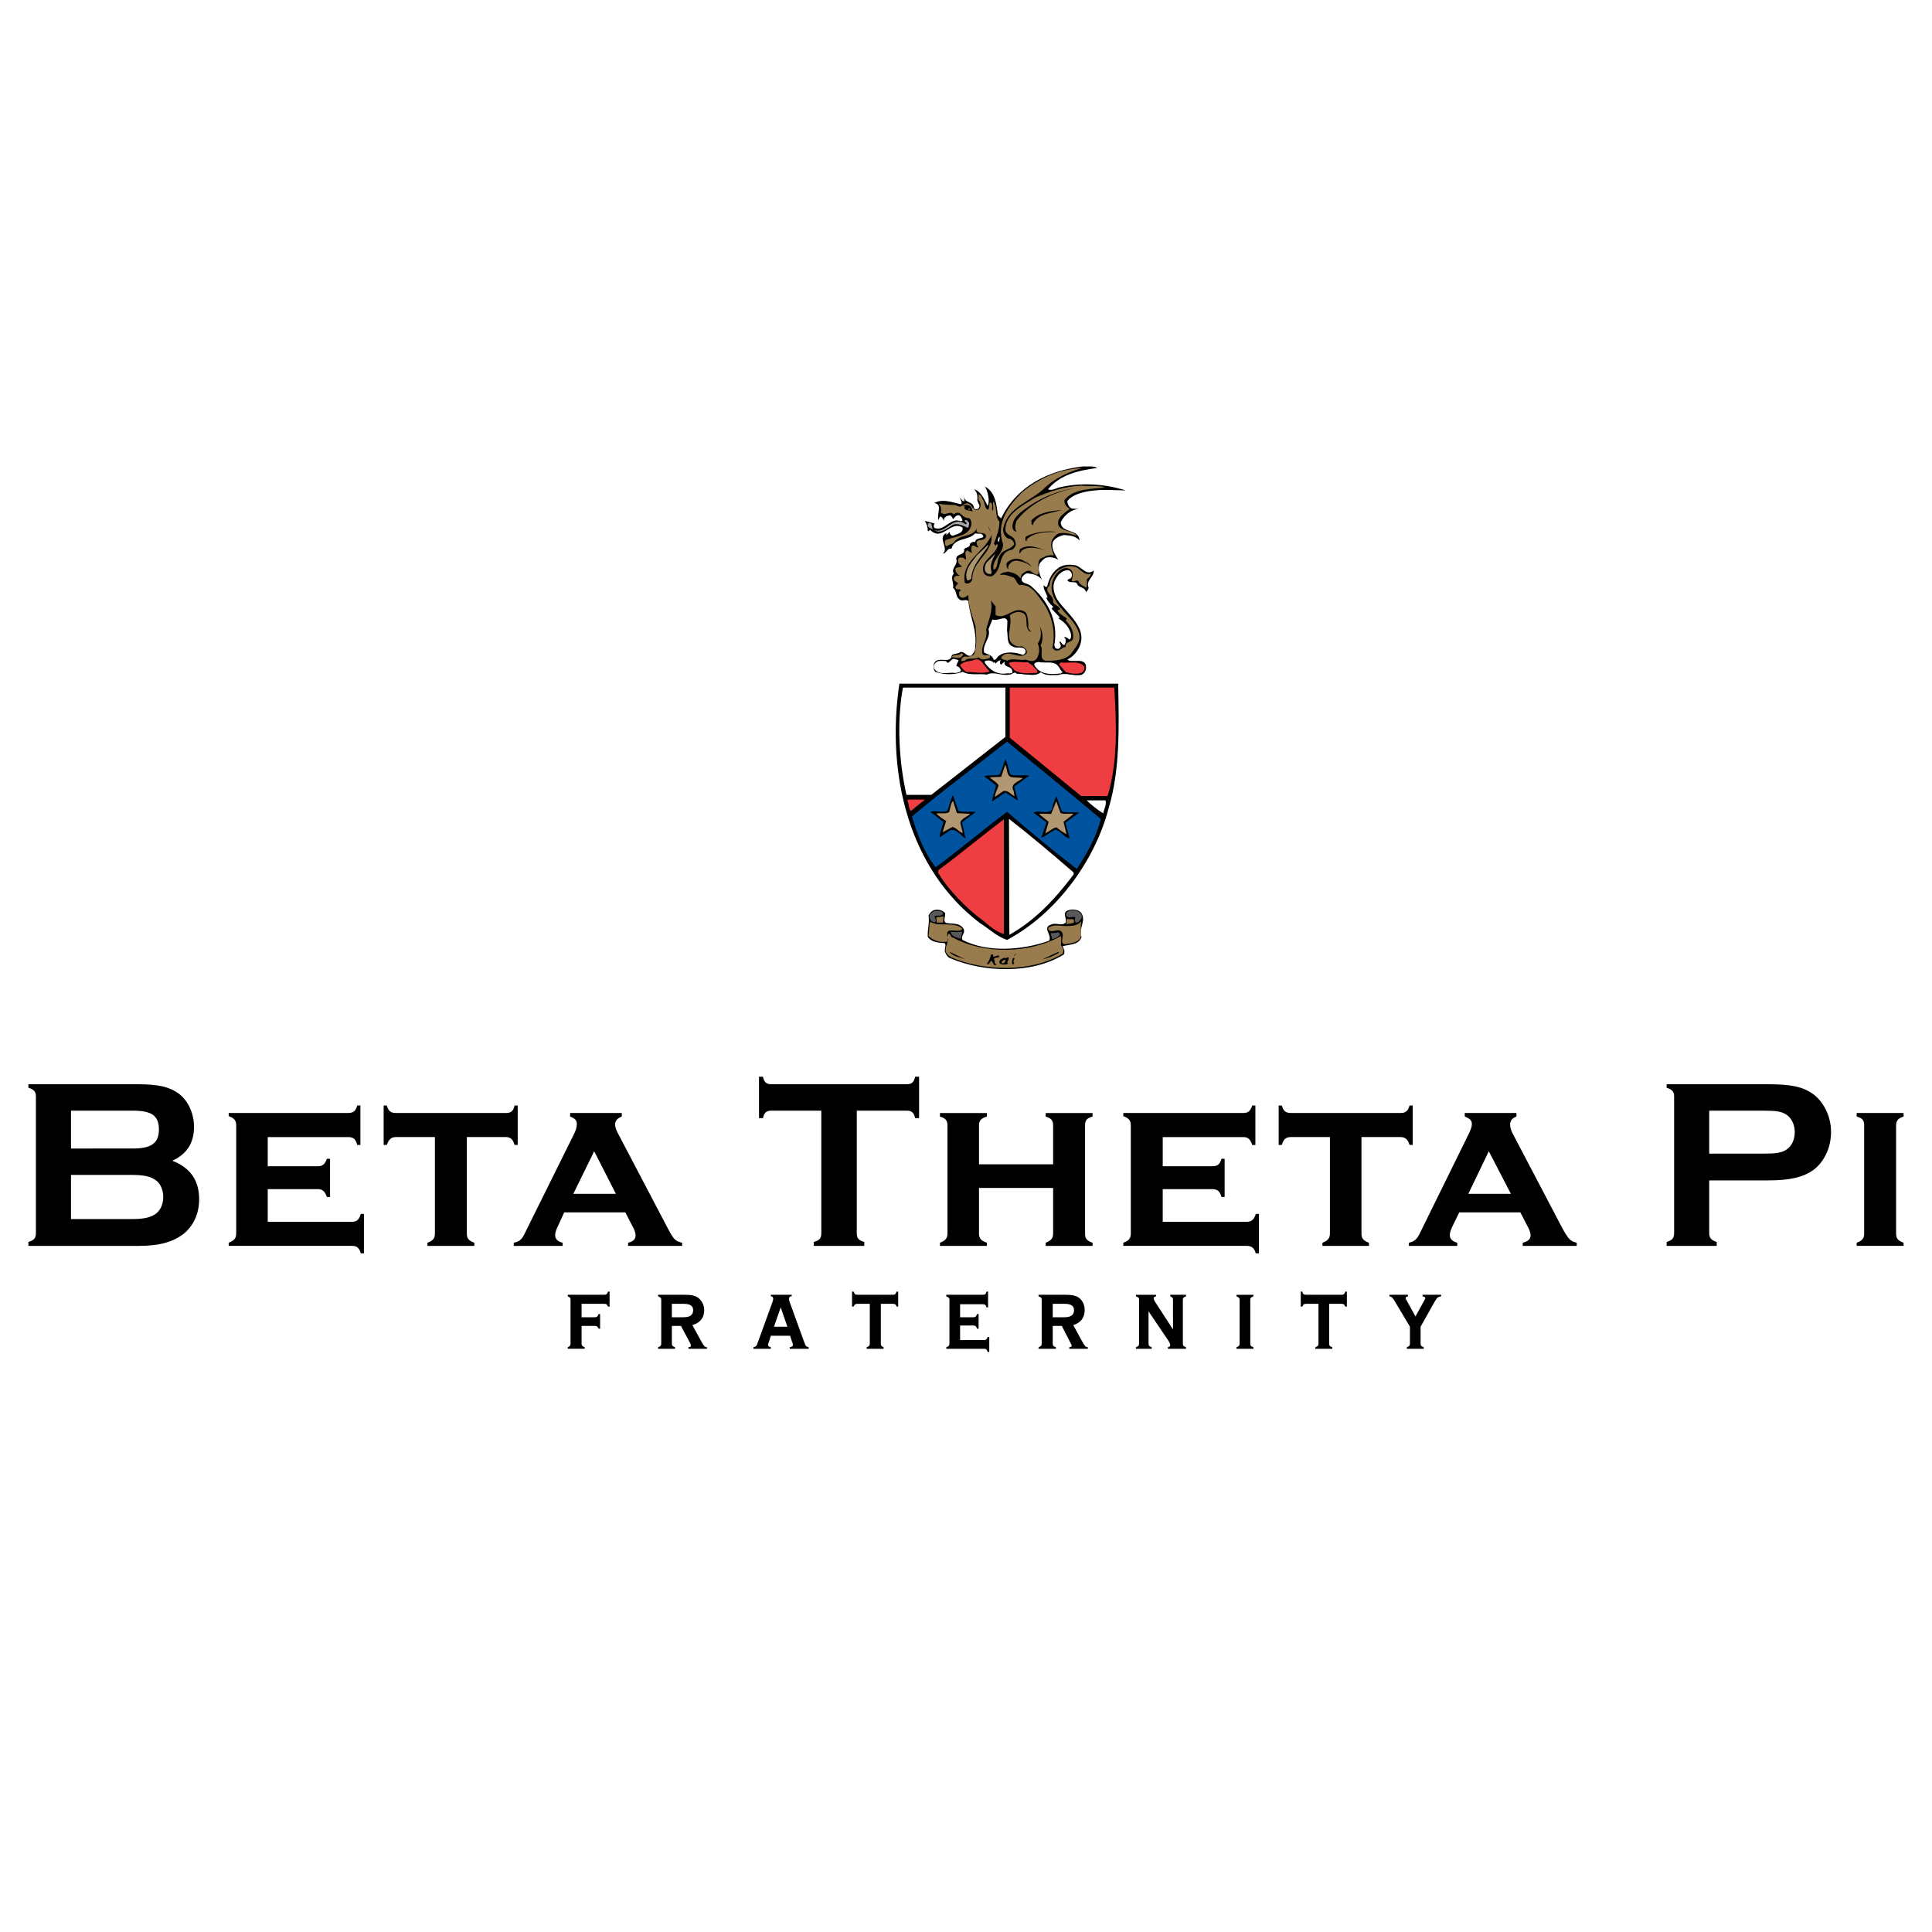 <?xml version="1.0" encoding="utf-8"?>
<!-- Generator: Adobe Illustrator 13.0.0, SVG Export Plug-In . SVG Version: 6.00 Build 14948)  -->
<!DOCTYPE svg PUBLIC "-//W3C//DTD SVG 1.0//EN" "http://www.w3.org/TR/2001/REC-SVG-20010904/DTD/svg10.dtd">
<svg version="1.0" id="Layer_1" xmlns="http://www.w3.org/2000/svg" xmlns:xlink="http://www.w3.org/1999/xlink" x="0px" y="0px"
	 width="192.756px" height="192.756px" viewBox="0 0 192.756 192.756" enable-background="new 0 0 192.756 192.756"
	 xml:space="preserve">
<g>
	<polygon fill-rule="evenodd" clip-rule="evenodd" fill="#FFFFFF" points="0,0 192.756,0 192.756,192.756 0,192.756 0,0 	"/>
	<path fill-rule="evenodd" clip-rule="evenodd" d="M2.834,108.174v0.354c0.551,0.158,0.748,0.395,0.748,0.867v13.648
		c0,0.473-0.197,0.709-0.748,0.865v0.395h11.015c2.085,0,3.383-0.395,4.445-1.18c1.023-0.826,1.574-2.047,1.574-3.463
		c0-1.889-0.866-3.146-2.675-3.854c1.455-0.67,2.163-1.771,2.163-3.385c0-1.297-0.551-2.518-1.416-3.225
		c-0.944-0.748-2.124-1.023-4.209-1.023H2.834L2.834,108.174z M7.083,114.586v-3.775h6.176c1.888,0,2.596,0.51,2.596,1.887
		c0,1.338-0.748,1.889-2.596,1.889H7.083L7.083,114.586z M7.083,121.627v-4.406h5.979c1.219,0,1.849,0.119,2.399,0.473
		c0.511,0.314,0.826,0.984,0.826,1.73c0,0.748-0.315,1.416-0.826,1.732c-0.551,0.354-1.219,0.471-2.399,0.471H7.083L7.083,121.627z"
		/>
	<path fill-rule="evenodd" clip-rule="evenodd" d="M26.712,118.639h4.996c0.472,0,0.708,0.234,0.905,0.785h0.315v-3.814h-0.315
		c-0.197,0.551-0.433,0.746-0.905,0.746h-4.996v-2.91h8.024c0.512,0,0.748,0.197,0.905,0.787h0.315v-3.934h-0.315
		c-0.157,0.551-0.393,0.746-0.905,0.746H22.818v0.316c0.551,0.195,0.748,0.432,0.748,0.904v10.816c0,0.473-0.236,0.709-0.748,0.906
		v0.314H35.13c0.472,0,0.708,0.195,0.865,0.746h0.315v-3.934h-0.315c-0.157,0.551-0.393,0.787-0.865,0.787h-8.418V118.639
		L26.712,118.639z"/>
	<path fill-rule="evenodd" clip-rule="evenodd" d="M46.578,113.445h3.894c0.472,0,0.708,0.236,0.866,0.787h0.314v-3.934h-0.314
		c-0.118,0.551-0.354,0.746-0.866,0.746H39.497c-0.512,0-0.748-0.195-0.905-0.746h-0.315v3.934h0.315
		c0.196-0.551,0.432-0.787,0.905-0.787h3.894v9.637c0,0.473-0.197,0.709-0.748,0.906v0.314h4.681v-0.314
		c-0.551-0.197-0.747-0.434-0.747-0.906V113.445L46.578,113.445z"/>
	<path fill-rule="evenodd" clip-rule="evenodd" d="M62.391,120.959l0.708,1.377c0.197,0.314,0.314,0.707,0.314,0.904
		c0,0.393-0.236,0.629-0.748,0.748v0.314h5.389v-0.314c-0.668-0.158-0.826-0.314-1.376-1.338l-4.996-9.52
		c-0.197-0.354-0.314-0.668-0.314-0.943c0-0.355,0.236-0.631,0.668-0.787v-0.355h-5.153v0.355c0.511,0.195,0.668,0.393,0.668,0.746
		c0,0.275-0.079,0.59-0.275,0.984l-4.838,9.756c-0.354,0.787-0.59,0.982-1.181,1.102v0.314h4.878v-0.314
		c-0.511-0.119-0.747-0.395-0.747-0.748c0-0.197,0.079-0.512,0.236-0.826l0.668-1.455H62.391L62.391,120.959z M61.447,119.109
		h-4.249l2.085-4.248L61.447,119.109L61.447,119.109z"/>
	<path fill-rule="evenodd" clip-rule="evenodd" d="M85.481,110.811h4.996c0.472,0,0.708,0.195,0.826,0.746h0.394v-4.131h-0.394
		c-0.118,0.551-0.354,0.748-0.826,0.748H76.946c-0.472,0-0.708-0.197-0.827-0.748h-0.393v4.131h0.393
		c0.119-0.551,0.354-0.746,0.827-0.746h4.996v12.232c0,0.473-0.157,0.709-0.748,0.865v0.395h5.035v-0.395
		c-0.551-0.156-0.748-0.354-0.748-0.865V110.811L85.481,110.811z"/>
	<path fill-rule="evenodd" clip-rule="evenodd" d="M105.071,118.52v4.562c0,0.473-0.235,0.709-0.747,0.906v0.314h4.681v-0.314
		c-0.59-0.197-0.747-0.434-0.747-0.906v-10.816c0-0.473,0.157-0.709,0.747-0.865v-0.355h-4.681v0.355
		c0.551,0.156,0.747,0.393,0.747,0.865v3.895h-7.396v-3.895c0-0.473,0.236-0.709,0.787-0.865v-0.355h-4.681v0.355
		c0.551,0.156,0.748,0.393,0.748,0.865v10.816c0,0.473-0.236,0.709-0.748,0.906v0.314h4.681v-0.314
		c-0.59-0.197-0.787-0.434-0.787-0.906v-4.562H105.071L105.071,118.52z"/>
	<path fill-rule="evenodd" clip-rule="evenodd" d="M116.007,118.639h4.957c0.511,0,0.747,0.234,0.904,0.785h0.314v-3.814h-0.314
		c-0.157,0.551-0.394,0.746-0.904,0.746h-4.957v-2.91h8.025c0.472,0,0.708,0.197,0.904,0.787h0.314v-3.934h-0.314
		c-0.196,0.551-0.394,0.746-0.904,0.746h-11.959v0.316c0.551,0.195,0.748,0.432,0.748,0.904v10.816c0,0.473-0.197,0.709-0.748,0.906
		v0.314h12.312c0.473,0,0.747,0.195,0.905,0.746h0.314v-3.934h-0.314c-0.158,0.551-0.433,0.787-0.905,0.787h-8.379V118.639
		L116.007,118.639z"/>
	<path fill-rule="evenodd" clip-rule="evenodd" d="M135.833,113.445h3.895c0.472,0,0.747,0.236,0.904,0.787h0.315v-3.934h-0.315
		c-0.157,0.551-0.394,0.746-0.904,0.746h-10.936c-0.512,0-0.747-0.195-0.905-0.746h-0.314v3.934h0.314
		c0.158-0.551,0.394-0.787,0.905-0.787h3.895v9.637c0,0.473-0.236,0.709-0.748,0.906v0.314h4.642v-0.314
		c-0.551-0.197-0.747-0.434-0.747-0.906V113.445L135.833,113.445z"/>
	<path fill-rule="evenodd" clip-rule="evenodd" d="M151.686,120.959l0.708,1.377c0.197,0.314,0.315,0.707,0.315,0.904
		c0,0.393-0.275,0.629-0.787,0.748v0.314h5.389v-0.314c-0.629-0.158-0.786-0.314-1.376-1.338l-4.996-9.52
		c-0.196-0.354-0.275-0.668-0.275-0.943c0-0.355,0.196-0.631,0.63-0.787v-0.355h-5.153v0.355c0.511,0.195,0.708,0.393,0.708,0.746
		c0,0.275-0.118,0.59-0.315,0.984l-4.799,9.756c-0.354,0.787-0.629,0.982-1.18,1.102v0.314h4.838v-0.314
		c-0.472-0.119-0.747-0.395-0.747-0.748c0-0.197,0.079-0.512,0.236-0.826l0.708-1.455H151.686L151.686,120.959z M150.742,119.109
		h-4.249l2.046-4.248L150.742,119.109L150.742,119.109z"/>
	<path fill-rule="evenodd" clip-rule="evenodd" d="M170.528,117.771h5.782c2.321,0,3.58-0.314,4.642-1.061
		c1.062-0.826,1.731-2.203,1.731-3.777c0-1.494-0.669-2.91-1.731-3.736c-1.062-0.787-2.281-1.023-4.642-1.023h-10.03v0.354
		c0.551,0.158,0.747,0.395,0.747,0.867v13.648c0,0.473-0.196,0.709-0.747,0.865v0.395h4.995v-0.395
		c-0.511-0.156-0.747-0.393-0.747-0.865V117.771L170.528,117.771z M170.528,115.098v-4.287h5.389c1.259,0,1.771,0.078,2.242,0.354
		c0.551,0.314,0.905,1.023,0.905,1.77c0,0.826-0.354,1.496-0.905,1.811c-0.472,0.275-1.022,0.354-2.242,0.354H170.528
		L170.528,115.098z"/>
	<path fill-rule="evenodd" clip-rule="evenodd" d="M185.24,111.045v0.355c0.59,0.156,0.747,0.393,0.747,0.865v10.816
		c0,0.473-0.196,0.709-0.747,0.906v0.314h4.681v-0.314c-0.551-0.197-0.747-0.434-0.747-0.906v-10.816
		c0-0.473,0.236-0.709,0.747-0.865v-0.355H185.24L185.24,111.045z"/>
	<path fill-rule="evenodd" clip-rule="evenodd" d="M58.024,132.287h1.337c0.197,0,0.275,0.08,0.354,0.275h0.158v-1.455h-0.158
		c-0.079,0.236-0.157,0.314-0.354,0.314h-1.337v-1.338h2.282c0.197,0,0.275,0.08,0.354,0.275h0.157v-1.494H60.66
		c-0.079,0.236-0.157,0.314-0.354,0.314h-3.659v0.158c0.197,0.078,0.276,0.156,0.276,0.314v4.406c0,0.195-0.079,0.275-0.276,0.354
		v0.156h1.691v-0.156c-0.236-0.078-0.314-0.158-0.314-0.354V132.287L58.024,132.287z"/>
	<path fill-rule="evenodd" clip-rule="evenodd" d="M67.033,132.287h0.905l0.905,1.691c0.079,0.158,0.079,0.197,0.079,0.275
		c0,0.119-0.04,0.119-0.236,0.158v0.156h1.849v-0.156c-0.197,0-0.314-0.119-0.551-0.551l-0.905-1.652
		c0.787-0.236,1.18-0.748,1.18-1.494c0-0.512-0.236-0.945-0.59-1.221c-0.315-0.234-0.669-0.314-1.377-0.314h-2.636v0.158
		c0.236,0.078,0.315,0.156,0.315,0.314v4.406c0,0.195-0.079,0.275-0.315,0.354v0.156h1.691v-0.156
		c-0.236-0.078-0.314-0.158-0.314-0.354V132.287L67.033,132.287z M67.033,131.422v-1.338h1.18c0.629,0,0.944,0.197,0.944,0.631
		c0,0.471-0.314,0.707-0.944,0.707H67.033L67.033,131.422z"/>
	<path fill-rule="evenodd" clip-rule="evenodd" d="M78.834,133.271l0.197,0.629c0.078,0.158,0.078,0.236,0.078,0.275
		c0,0.117-0.078,0.197-0.314,0.236v0.156h1.888v-0.156c-0.236-0.039-0.314-0.119-0.433-0.473l-1.456-4.012
		c-0.079-0.236-0.079-0.275-0.079-0.354c0-0.119,0.079-0.236,0.196-0.236h0.079v-0.158h-2.085v0.158h0.04
		c0.118,0,0.196,0.117,0.196,0.236c0,0.078,0,0.117-0.079,0.354l-1.456,4.012c-0.118,0.354-0.197,0.434-0.433,0.473v0.156h1.731
		v-0.156c-0.197-0.039-0.275-0.119-0.275-0.236c0-0.039,0-0.117,0.079-0.275l0.197-0.629H78.834L78.834,133.271z M78.558,132.367
		h-1.337l0.669-1.928L78.558,132.367L78.558,132.367z"/>
	<path fill-rule="evenodd" clip-rule="evenodd" d="M87.881,130.084h1.219c0.197,0,0.314,0.08,0.354,0.275h0.157v-1.494h-0.157
		c-0.079,0.236-0.157,0.314-0.354,0.314h-3.58c-0.197,0-0.275-0.078-0.354-0.314H85.01v1.494h0.157
		c0.079-0.195,0.157-0.275,0.354-0.275h1.259v3.975c0,0.195-0.079,0.275-0.315,0.354v0.156h1.692v-0.156
		c-0.197-0.078-0.275-0.158-0.275-0.354V130.084L87.881,130.084z"/>
	<path fill-rule="evenodd" clip-rule="evenodd" d="M95.788,132.248h1.337c0.197,0,0.275,0.078,0.354,0.314h0.157v-1.455h-0.157
		c-0.079,0.236-0.157,0.314-0.354,0.314h-1.337v-1.297h2.281c0.197,0,0.314,0.078,0.354,0.314h0.157v-1.574h-0.157
		c-0.04,0.236-0.157,0.314-0.354,0.314h-3.658v0.158c0.197,0.078,0.315,0.156,0.315,0.314v4.406c0,0.195-0.079,0.275-0.315,0.354
		v0.156h3.776c0.196,0,0.275,0.08,0.354,0.316h0.158v-1.496h-0.158c-0.078,0.236-0.157,0.314-0.354,0.314h-2.399V132.248
		L95.788,132.248z"/>
	<path fill-rule="evenodd" clip-rule="evenodd" d="M105.032,132.287h0.905l0.865,1.691c0.078,0.158,0.117,0.197,0.117,0.275
		c0,0.119-0.039,0.119-0.235,0.158v0.156h1.849v-0.156c-0.196,0-0.314-0.119-0.551-0.551l-0.904-1.652
		c0.747-0.236,1.141-0.748,1.141-1.494c0-0.512-0.197-0.945-0.551-1.221c-0.315-0.234-0.708-0.314-1.377-0.314h-2.675v0.158
		c0.236,0.078,0.314,0.156,0.314,0.314v4.406c0,0.195-0.078,0.275-0.314,0.354v0.156h1.73v-0.156
		c-0.236-0.078-0.314-0.158-0.314-0.354V132.287L105.032,132.287z M105.032,131.422v-1.338h1.18c0.63,0,0.944,0.197,0.944,0.631
		c0,0.471-0.314,0.707-0.944,0.707H105.032L105.032,131.422z"/>
	<path fill-rule="evenodd" clip-rule="evenodd" d="M114.591,130.832l2.046,3.029c0.078,0.156,0.118,0.275,0.118,0.354
		c0,0.119-0.079,0.158-0.236,0.197v0.156h1.81v-0.156c-0.236-0.078-0.314-0.158-0.314-0.354v-4.406c0-0.158,0.078-0.236,0.314-0.314
		v-0.158h-1.573v0.158c0.196,0.078,0.275,0.156,0.275,0.314v2.99l-1.81-2.793c-0.079-0.119-0.118-0.236-0.118-0.316
		c0-0.117,0.078-0.156,0.236-0.195v-0.158h-2.007v0.158c0.236,0.078,0.314,0.156,0.314,0.314v4.406c0,0.195-0.078,0.275-0.314,0.354
		v0.156h1.574v-0.156c-0.236-0.078-0.315-0.158-0.315-0.354V130.832L114.591,130.832z"/>
	<path fill-rule="evenodd" clip-rule="evenodd" d="M123.363,129.18v0.158c0.196,0.078,0.314,0.156,0.314,0.314v4.406
		c0,0.195-0.079,0.275-0.314,0.354v0.156h1.691v-0.156c-0.236-0.078-0.314-0.158-0.314-0.354v-4.406
		c0-0.158,0.078-0.236,0.314-0.314v-0.158H123.363L123.363,129.18z"/>
	<path fill-rule="evenodd" clip-rule="evenodd" d="M132.607,130.084h1.259c0.196,0,0.275,0.08,0.354,0.275h0.157v-1.494h-0.157
		c-0.079,0.236-0.158,0.314-0.354,0.314h-3.579c-0.197,0-0.315-0.078-0.354-0.314h-0.157v1.494h0.157
		c0.078-0.195,0.157-0.275,0.354-0.275h1.258v3.975c0,0.195-0.078,0.275-0.314,0.354v0.156h1.691v-0.156
		c-0.235-0.078-0.314-0.158-0.314-0.354V130.084L132.607,130.084z"/>
	<path fill-rule="evenodd" clip-rule="evenodd" d="M141.733,132.367l1.416-2.518c0.236-0.395,0.314-0.473,0.63-0.512v-0.158h-1.85
		v0.158c0.197,0.039,0.275,0.078,0.275,0.195c0,0.041-0.039,0.119-0.117,0.236l-0.866,1.574l-0.865-1.574
		c-0.118-0.195-0.118-0.195-0.118-0.236c0-0.117,0.079-0.156,0.236-0.195v-0.158h-1.849v0.158c0.236,0.039,0.314,0.117,0.59,0.59
		l1.455,2.439v1.691c0,0.195-0.078,0.275-0.314,0.354v0.156h1.691v-0.156c-0.235-0.078-0.314-0.158-0.314-0.354V132.367
		L141.733,132.367z"/>
	<path fill-rule="evenodd" clip-rule="evenodd" d="M105.583,48.657c-0.314,0.118-0.708,0.315-1.022,0.158
		c1.18-1.456,3.068-1.888,4.917-2.125c-0.394-0.236-0.944-0.118-1.417-0.157c-3.422,0.394-6.608,1.928-8.182,5.192l-0.314-0.314
		c-0.157-1.102-0.236-2.282-1.298-2.872c0.078,0.158,0.157,0.276,0.196,0.433c0.157,0.433,0.275,1.141,0.078,1.495
		c-0.354-0.629-0.629-1.455-1.376-1.652c0.315,0.236,0.354,0.59,0.354,0.905c-0.118,0.472,0.473,0.668,0.04,1.062
		c-0.118,0.04-0.394,0.04-0.394-0.157c-0.118-0.668-0.865-0.354-1.022-1.101l0.079,0.472c-0.118,0.118-0.314-0.236-0.472-0.314
		c0.079,0.157,0.315,0.433,0.118,0.629c-0.905-0.197-1.81-0.59-2.675-0.118c0.944,0.079,0.158,1.22,0.473,1.771
		c-0.079-0.158,0.078-0.276,0.118-0.433c0.275,0.04,0.275,0.275,0.394,0.433v-0.197c0.118-0.236,0.354-0.314,0.59-0.354
		c0.157,0.04,0.275,0.275,0.315,0.393c0.118-0.118,0.275-0.393,0.511-0.393c0.236-0.04,0.354,0.275,0.433,0.511
		c-0.079,0.04-0.079,0.04-0.157,0.079c-1.062-0.433-1.652,1.062-2.636,0.668c-0.118-0.118-0.079-0.393,0.04-0.433l-1.023-0.275
		c0.236,0.314,0.315,0.668,0.315,1.022c0.118,0.039,0.157-0.118,0.236-0.118c1.22,1.22,2.006-0.983,3.226-0.236
		c0.118,0.59-0.59,0.629-0.944,0.826c-0.158,0-0.394-0.197-0.315-0.394l-0.354,0.314l-0.039-0.039
		c0.079-0.039,0.039-0.118,0.039-0.157c-0.944,0.472,0.315,1.534-0.354,2.045c0.394,0,0.433-0.59,0.865-0.472
		c0.275-1.141,1.692-0.787,2.36-1.534l0.629,0.04c0.669,0.59-0.59,0.236-0.629,0.826c-0.236-0.079-0.354,0.039-0.511,0.157
		c0,0.433-0.394,0.314-0.59,0.551c0.118,0.668-0.748,0.354-0.787,0.983c0.236,0.551-0.551,0.865-0.236,1.456
		c-0.394,0.394,0.039,0.905-0.079,1.416c0.393,0.275,0.236,0.866,0.629,1.141c0.236,0.276,0.708-0.079,0.905,0.197
		c0.157,1.652,0.904,2.911,0.668,4.642c0.04,0.276-0.197,0.59-0.393,0.787c-0.512,0.118-0.629-0.472-1.102-0.354
		c-0.197,0.196-0.59,0.118-0.826,0.314c-0.157,0.944-1.337,0.04-1.731,0.747c-0.157,0.236-0.118,0.669,0.079,0.905
		c0.905,0.314,1.888,0.314,2.754,0c0.668,0.393,1.612,0.157,2.399,0.275c0.708-0.354,1.416,0.157,2.242,0
		c0.275,0.039,0.472-0.394,0.747-0.079c0.826-0.078,1.691,0.394,2.4-0.157c0.472,0.394,1.18,0.275,1.77,0.275
		c0.669-0.275,1.456,0.118,2.242,0c0.394-0.157,0.551-0.55,0.473-0.983c-0.276-0.787-1.377-0.157-1.85-0.551
		c0.433-0.236,0.748-0.511,1.023-0.944c1.298-2.085-1.062-3.58-2.046-5.075c-0.354-0.668-0.551-1.416-0.078-2.124
		c0.235-0.433,0.708-0.787,1.18-0.787c0.275,0.079,0.433,0.354,0.354,0.629c-0.039,0.275-0.354,0.236-0.433,0.393
		c0.236,0.315,0.669,0.079,0.944,0.276c0.118,0.511,0.865,0.354,0.905,0.904c0.157-0.157,0.235-0.236,0.274-0.433
		c-0.314-0.748,0.551-1.062,0.512-1.731c-0.708,0.59-1.18-0.354-1.81-0.511c-0.59-0.118-1.298-0.079-1.73,0.275
		c-0.59,0.394-0.944,1.102-1.102,1.81c-0.118,0.157-0.275,0-0.354-0.118c-0.078,0.394,0.315,0.865,0.394,1.259
		c-0.078,0-0.117,0-0.157-0.079c0.118,0.393,0.354,0.669,0.708,0.983l-0.157,0.197l0.826,0.865c-0.039,0.04-0.079,0.04-0.157,0.079
		c0.472,0.315,0.904,0.669,1.141,1.22c0.118,0.275,0.275,0.748-0.039,0.905c-0.157-0.118-0.315-0.275-0.512-0.236
		c0,0.079,0.079,0.079,0.118,0.157c0.078,0.197,0.039,0.473-0.118,0.63c-0.235,0-0.275-0.354-0.472-0.354
		c0,0.197,0.275,0.472,0.039,0.629c-0.079,0.158-0.314,0.118-0.433,0.04c-0.079-0.079-0.079-0.197-0.118-0.314
		c0.433-2.399-0.669-4.484-2.399-5.94c-0.275-0.236-1.062-0.197-0.826-0.826c0.197-0.236,0.394-0.472,0.747-0.354
		c0.473,0.039,0.983,0.236,1.259,0.629c-0.235-0.472-0.472-1.102-0.235-1.652c0.118-0.157,0.354-0.433,0.59-0.551
		c0.433-0.157,0.983,0,1.259,0.197c-0.275-0.472-0.747-1.102-0.551-1.77c0.236-0.433,0.669-0.59,1.102-0.708
		c0.59,0.04,1.18,0.079,1.573,0.551c-0.078-1.219-1.81-0.668-1.889-1.809c0.315-0.668,1.023-1.298,1.811-1.338l-0.669-0.039
		c-0.314-0.079-0.473-0.511-0.473-0.748c0.983-1.337,4.484-1.102,4.484-1.102l1.338,0.04
		C110.264,48.264,107.746,48.106,105.583,48.657L105.583,48.657z M102.318,64.904c0.039,0.236-0.118,0.393-0.275,0.433
		c-0.709-0.275-1.731-0.394-2.36,0.079c-0.236,0.118-0.275,0.511-0.551,0.393c-0.118-0.472-0.63-0.511-0.944-0.708
		c-0.196-0.865,0.708-1.455,0.433-2.321l0.394-0.983c0.551,0.236,1.298-0.472,1.495,0.158l-0.04,0.944
		c0.118,0.551-0.078,1.376,0.591,1.613C101.452,64.746,102.121,64.392,102.318,64.904L102.318,64.904z"/>
	<path fill-rule="evenodd" clip-rule="evenodd" fill="#987C4D" d="M107.982,46.69c-1.259,0.354-2.557,0.905-3.658,1.888
		c-1.299,1.416-3.934,1.967-4.248,4.288c0.039,0.354,0.157,0.708,0.511,0.866c0.315,0,0.59,0.275,0.59,0.59
		c-0.394,0.59-1.258,0.472-1.494,1.259c-0.275,0.433-0.04,1.062-0.551,1.259c-0.236-0.944,0.983-1.613,0.944-2.557
		c-0.748-2.125,0.55-3.816,1.927-5.193C103.734,47.674,105.701,46.809,107.982,46.69L107.982,46.69z"/>
	<path fill-rule="evenodd" clip-rule="evenodd" fill="#987C4D" d="M110.264,48.618c-1.259,0.197-3.107,0.079-4.052,1.259
		c-0.078,0.433,0.236,0.708,0.512,0.904c-0.512,0.394-1.377,0.905-1.102,1.692c0.473,0.629,1.298,0.393,1.81,0.983
		c-0.551-0.157-1.298-0.433-1.928-0.197c-0.314,0.275-0.59,0.551-0.629,0.983s0.157,0.787,0.275,1.18
		c-0.314-0.079-0.787,0-1.062,0.197c-1.18,0.197,0.354,2.635-1.298,1.337c-0.354-0.079-0.629,0.157-0.865,0.354l-0.118,0.393
		c-0.314-0.433-0.669-0.551-1.22-0.668c-0.275,0.079-0.668,0.04-0.826,0.354c0.473-0.157,0.983,0.118,1.377,0.236
		c0.236,0.157,0.314,0.629,0.59,0.747c1.259-0.118,1.81,1.102,2.439,1.888c0.786,1.219,1.18,2.793,0.826,4.366
		c0.078,0.079,0.196,0.276,0.394,0.276c0.354,0.078,0.59-0.354,0.943-0.354c-0.118-0.63,0.708-0.354,0.748-0.944
		c0.039-0.708-0.315-1.22-0.748-1.691l0.118-0.197c-0.314-0.236-0.865-0.511-0.944-0.865c0.118,0.039,0.197,0,0.275-0.079
		c-0.118-0.393-0.786-0.433-0.708-0.826c0.039-0.59-1.062-0.904-0.354-1.534c0-0.629,0.472-1.18,0.865-1.534
		c0.433-0.236,0.944-0.472,1.495-0.354c0.668,0.039,1.022,0.983,1.77,0.708c-0.039,0.314-0.275,0.394-0.433,0.59
		c0.079,0.275,0,0.551,0,0.826c-0.275-0.157-0.708-0.314-0.826-0.668c-0.157-0.197-0.394,0.118-0.669,0
		c0.04-0.315,0.236-0.787-0.039-1.102c-0.196-0.197-0.59-0.275-0.865-0.118c-0.708,0.315-1.141,1.18-1.102,1.967
		c0.157,1.77,2.124,2.753,2.675,4.249c0.394,0.983-0.314,1.652-0.786,2.321c-0.63,0.59-1.534,0.629-2.479,0.629
		c-0.748-0.157-0.157-1.18-0.512-1.495c0.314-0.629,0.236-1.376-0.078-1.966c0.157,0.511,0.196,1.258-0.197,1.731
		c0.197,0.432,0.197,1.101-0.118,1.534c-0.275,0.354-0.708,0.197-1.101,0.079c-0.63,0.118-1.299-0.197-1.85,0.118
		c-0.157-0.157-0.472-0.039-0.59-0.315c0.669-1.022,1.849,0.354,2.557-0.433c0.079-0.354-0.196-0.551-0.472-0.708
		c-0.512,0.118-0.944-0.118-1.181-0.511c-0.314-0.905,0.236-1.613-0.039-2.557c0.275-0.236,0.787-0.472,1.22-0.276
		c0.826,0.276,0.079,1.495,0.865,1.928c0.039-0.118-0.157-0.236-0.236-0.393c0-0.551,0-1.181-0.274-1.574
		c-1.142-0.787-1.889,0.826-2.99,0.275v-0.866l-0.472-0.59c0.235,1.023-0.236,2.006-0.473,2.911c0.236,0.944-0.59,1.534-0.354,2.438
		c0.157,0.315,0.944-0.157,0.708,0.394c-0.354,0.118-0.826,0.275-1.102-0.079c-0.354,0.354-1.022-0.079-1.376,0.354l-0.354,0.039
		c-0.04-0.196,0.118-0.393,0.314-0.472c0.354,0.079,0.708,0,0.944-0.197c0.354-0.787,0.236-1.888,0.158-2.832
		c-0.315-1.062-0.708-1.888-0.708-3.108c-0.157,0.158-0.59,0.433-0.826,0.158c-0.158-0.079-0.079-0.315-0.118-0.433l0.197-0.197
		c-0.118-0.196-0.433,0.04-0.551-0.236c0-0.197,0.157-0.275,0.275-0.433c-0.118-0.197-0.551-0.236-0.394-0.59
		c0.118-0.276,0.433-0.118,0.551-0.197c-0.197-0.118-0.433-0.354-0.433-0.669c0.157-0.236,0.472-0.118,0.668-0.236
		c-0.236-0.158-0.511-0.433-0.354-0.787c0.118-0.197,0.315-0.079,0.512-0.079c0.039,0.079,0.157,0.158,0.236,0.158
		c0.04-0.315-0.236-0.708,0.118-0.905l0.472,0.276c-0.04-0.236-0.118-0.551,0.039-0.748c0.315-0.079,0.394,0.314,0.629,0.118
		c-0.157-0.079-0.275-0.393-0.118-0.59c0.275-0.157,0.748,0,0.865-0.433c0-0.669-1.219,0-0.904-0.866
		c-0.394,0.984-1.691,0.59-2.282,1.417c-0.196,0.275-0.551,0.197-0.708,0.433c-0.275-0.079-0.197-0.433-0.197-0.59
		c0.905-0.472,2.479-0.314,2.636-1.691c0-0.196-0.079-0.551-0.354-0.551c-0.629,0-0.748-0.905-1.416-0.354
		c-0.394-0.472-0.905,0.276-1.298-0.236c0.118-0.275,0-0.59-0.196-0.826c0.472,0.079,1.141,0.118,1.652,0.118
		c0.197,0.079,0.433,0.275,0.668,0.079c0.158-0.118,0.433-0.354,0.708-0.197c0.354,0.275,0.472,0.787,0.983,0.551
		c0.197-0.197,0.197-0.551,0.079-0.787c-0.236-0.197-0.04-0.511-0.157-0.708c0.314,0.04,0.354,0.354,0.472,0.551
		c0.236,0.314,0.157,0.904,0.512,0.983c0.157-0.197,0.078-0.551,0.196-0.748c0.394,0.157,0.118,0.59,0.236,0.865
		c0.196-0.314,0-0.668,0.078-0.944c0.473,0.511,0.118,1.534,0.63,2.006c0,0.826-0.314,1.495-0.551,2.203l0.157,0.197
		c0.079-0.079,0.118-0.157,0.236-0.118c-0.079,1.062-1.967,1.613-1.377,2.911c0.157,0.197,0.512,0.354,0.826,0.236
		c1.141-0.748,0.433-2.36,2.006-2.635c0.394-0.354,0.394-0.551,0.197-1.023c-0.236-0.394-0.826-0.394-0.905-0.944
		c0-1.652,1.85-2.478,2.99-3.226c1.416-0.59,2.871-1.102,4.562-1.18C108.69,48.539,109.517,48.421,110.264,48.618L110.264,48.618z"
		/>
	<path fill-rule="evenodd" clip-rule="evenodd" d="M107.274,48.697c-2.281,0.433-4.523,1.534-5.861,3.265
		c-0.079,0.275-0.236,0.747,0,1.062c-0.118,0.079-0.394-0.196-0.394-0.393c-0.078-0.865,0.708-1.456,1.299-1.888
		C103.773,49.68,105.426,48.972,107.274,48.697L107.274,48.697z"/>
	<path fill-rule="evenodd" clip-rule="evenodd" d="M96.968,50.781l0.079,0.276c-0.275-0.197-0.983-0.04-0.787-0.551h-0.197
		C96.339,50.231,96.89,50.388,96.968,50.781L96.968,50.781z"/>
	<path fill-rule="evenodd" clip-rule="evenodd" fill="#FFFFFF" d="M96.693,50.86c-0.079-0.04-0.079-0.157,0.039-0.118
		C96.771,50.781,96.693,50.821,96.693,50.86L96.693,50.86z"/>
	<path fill-rule="evenodd" clip-rule="evenodd" d="M105.938,50.86c-1.023,0.394-2.479,0.314-2.912,1.534
		c-0.196-0.04-0.039-0.315-0.157-0.433C103.616,51.096,104.836,51.018,105.938,50.86L105.938,50.86z"/>
	<path fill-rule="evenodd" clip-rule="evenodd" fill="#A7A9AC" d="M96.693,52.158c0,0.197-0.04,0.354-0.118,0.511
		c-0.472-0.196-1.102-0.59-1.613-0.236c-0.472,0.275-1.18,0.905-1.771,0.433c1.181,0.511,1.849-1.534,3.147-0.551
		c0.354-0.157-0.315-0.275,0-0.433C96.457,51.844,96.614,52.08,96.693,52.158L96.693,52.158z"/>
	<path fill-rule="evenodd" clip-rule="evenodd" fill="#A7A9AC" d="M93.113,52.866c-0.197-0.197-0.551-0.157-0.551-0.551
		c0,0,0-0.079,0.118-0.118C93.113,52.119,92.877,52.669,93.113,52.866L93.113,52.866z"/>
	<path fill-rule="evenodd" clip-rule="evenodd" d="M98.856,54.165c-0.394,1.337-1.888,2.045-1.849,3.658
		c-0.118,0.315-0.472,0.512-0.747,0.315c-0.394-2.085,1.888-3.068,2.596-4.603c0.118-0.393-0.197-0.629-0.236-1.023
		C98.817,52.984,99.053,53.614,98.856,54.165L98.856,54.165z"/>
	<path fill-rule="evenodd" clip-rule="evenodd" d="M105.426,53.063c-1.141,0.04-2.203,0-2.99,0.748v0.197
		c-0.196-0.04-0.157-0.354-0.078-0.472C103.223,53.063,104.521,52.945,105.426,53.063L105.426,53.063z"/>
	<path fill-rule="evenodd" clip-rule="evenodd" fill="#FFFFFF" d="M99.722,53.535c0.039,0.158,0,0.354-0.079,0.551
		C99.446,53.928,99.643,53.614,99.722,53.535L99.722,53.535z"/>
	<path fill-rule="evenodd" clip-rule="evenodd" fill="#AC956F" d="M98.62,54.44c-0.669,1.062-1.652,1.927-1.73,3.344
		c-0.118,0-0.236,0.157-0.394,0.118c-0.354-0.944,0.394-1.77,0.983-2.517l1.102-1.023L98.62,54.44L98.62,54.44z"/>
	<path fill-rule="evenodd" clip-rule="evenodd" d="M104.403,54.951c-0.591-0.197-1.85-0.59-2.519,0.04l-0.117,0.236
		c-0.118-0.118-0.04-0.275,0-0.433C102.593,54.204,103.655,54.676,104.403,54.951L104.403,54.951z"/>
	<path fill-rule="evenodd" clip-rule="evenodd" fill="#AC956F" d="M98.935,57.076c0,0.275-0.235,0.196-0.394,0.157
		c-0.472-0.275-0.274-0.826-0.117-1.102l0.904-0.905C99.014,55.817,98.699,56.407,98.935,57.076L98.935,57.076z"/>
	<path fill-rule="evenodd" clip-rule="evenodd" d="M102.908,56.564c-0.275-0.354-0.905-0.551-1.495-0.629
		c-0.394,0-0.669,0.235-0.826,0.59V56.8c-0.157-0.158-0.235-0.472-0.118-0.669c0.394-0.393,0.983-0.472,1.495-0.275
		C102.318,56.092,102.751,56.17,102.908,56.564L102.908,56.564z"/>
	<path fill-rule="evenodd" clip-rule="evenodd" fill="#987C4D" d="M96.063,65.375c-0.236,0.433-0.748,0.197-1.102,0.197
		c0.118-0.354,0.708-0.079,0.944-0.394C95.984,65.179,96.142,65.218,96.063,65.375L96.063,65.375z"/>
	<path fill-rule="evenodd" clip-rule="evenodd" fill="#FFFFFF" d="M95.63,65.848c0,0.197-0.236,0.394-0.197,0.629
		c0.197-0.039,0.315,0.196,0.433,0.354c0.04,0.236-0.315,0.275-0.551,0.315c-0.669-0.118-1.691,0.314-2.125-0.473
		c-0.118-0.354,0.158-0.59,0.394-0.708c0.236-0.039,0.59-0.039,0.826,0c0.157,0.473,0.511-0.275,0.748-0.236L95.63,65.848
		L95.63,65.848z"/>
	
		<path fill-rule="evenodd" clip-rule="evenodd" fill="#EF3E42" stroke="#000000" stroke-width="0.115" stroke-miterlimit="2.613" d="
		M98.777,67.028c-0.708,0.314-1.613,0.039-2.32,0.079c-0.315-0.079-0.551-0.511-0.748-0.708c0.197-0.394,0.787-0.472,1.298-0.551
		c0.944-0.511,1.219,0.708,1.77,1.062V67.028L98.777,67.028z"/>
	<path fill-rule="evenodd" clip-rule="evenodd" fill="#FFFFFF" d="M99.171,66.162c0.039-0.04,0-0.118,0-0.157l0.197,0.197
		c0.078-0.197,0.274-0.275,0.472-0.354c-0.079,0.157-0.118,0.394,0.039,0.472l0.354-0.315c-0.118,0.708,0.708,0.315,0.786,1.023
		c0,0.236-0.433,0.118-0.59,0.157c-0.944,0.157-1.652-0.354-2.124-0.983c-0.079-0.079-0.118-0.275,0.078-0.275
		C98.659,65.848,99.014,65.926,99.171,66.162L99.171,66.162z"/>
	
		<path fill-rule="evenodd" clip-rule="evenodd" fill="#EF3E42" stroke="#000000" stroke-width="0.115" stroke-miterlimit="2.613" d="
		M103.104,66.398c0.118,0.275,0.708,0.511,0.354,0.787c-0.748,0.039-1.652,0.157-2.282-0.275c-0.157-0.275-0.59-0.433-0.551-0.826
		c0.669-0.236,1.259,0,1.928-0.079L103.104,66.398L103.104,66.398z"/>
	<path fill-rule="evenodd" clip-rule="evenodd" fill="#FFFFFF" d="M105.583,66.477c0.157,0.157,0.235,0.472,0.433,0.551
		l-0.157,0.157c-0.983,0.118-2.164,0.157-2.675-0.865c0-0.236,0.275-0.236,0.433-0.275
		C104.285,66.202,105.189,65.887,105.583,66.477L105.583,66.477z"/>
	
		<path fill-rule="evenodd" clip-rule="evenodd" fill="#EF3E42" stroke="#000000" stroke-width="0.115" stroke-miterlimit="2.613" d="
		M108.219,66.477c0.118,0.275-0.039,0.551-0.315,0.708c-0.472,0.157-1.101,0.079-1.612-0.079l-0.708-0.826l0.196-0.236
		C106.605,66.123,107.786,65.808,108.219,66.477L108.219,66.477z"/>
	<path fill-rule="evenodd" clip-rule="evenodd" d="M111.562,68.208c0.078,4.367,0.196,8.576-0.944,12.392
		c-1.377,5.35-5.311,10.621-10.149,13.178c-1.101-0.394-1.77-1.102-2.714-1.691c-7.081-5.389-9.362-14.83-8.024-23.878H111.562
		L111.562,68.208z"/>
	<path fill-rule="evenodd" clip-rule="evenodd" fill="#FFFFFF" d="M100.312,73.519l-7.395,5.782h-2.479
		c-0.747-3.304-0.983-7.277-0.354-10.7h10.228V73.519L100.312,73.519z"/>
	<path fill-rule="evenodd" clip-rule="evenodd" fill="#EF3E42" d="M111.169,68.601c0.235,3.698,0.354,7.514-0.669,10.818h-2.636
		l-7.12-5.822v-4.996H111.169L111.169,68.601z"/>
	<path fill-rule="evenodd" clip-rule="evenodd" fill="#00539F" d="M109.831,81.7c-0.472,1.888-1.377,3.422-2.399,4.996
		c-2.399-1.849-4.642-3.698-6.963-5.704c-2.36,1.771-4.838,3.855-7.12,5.546c-1.102-1.416-1.849-3.304-2.36-5.074
		c3.068-2.596,6.294-4.957,9.48-7.474C103.655,76.586,106.566,78.986,109.831,81.7L109.831,81.7z"/>
	<path fill-rule="evenodd" clip-rule="evenodd" d="M100.783,77.255c0.512,0.197,1.22,0.04,1.85,0.118v0.079
		c-0.551,0.314-0.944,0.708-1.456,1.022l0.394,1.417l-1.259-0.827l-1.337,0.905c0.039-0.433,0.314-1.102,0.394-1.613l-1.181-0.905
		c0.433-0.157,1.022-0.04,1.534-0.157c0.236-0.472,0.394-1.023,0.59-1.574C100.509,76.193,100.626,76.744,100.783,77.255
		L100.783,77.255z"/>
	
		<path fill-rule="evenodd" clip-rule="evenodd" fill="#B19772" stroke="#000000" stroke-width="0.115" stroke-miterlimit="2.613" d="
		M101.02,77.492l1.142,0.078c-0.276,0.433-1.417,0.59-0.984,1.298c0.04,0.196,0.079,0.433,0.118,0.669
		c-0.433-0.158-0.708-0.669-1.18-0.551l-0.905,0.629c-0.039-0.472,0.236-0.826,0.354-1.258c-0.236-0.354-0.669-0.511-0.944-0.865
		l1.22-0.04l0.433-1.259C100.626,76.547,100.391,77.452,101.02,77.492L101.02,77.492z"/>
	<path fill-rule="evenodd" clip-rule="evenodd" d="M95.63,80.914c0.512,0.118,1.22,0.04,1.731,0.079l-1.377,1.062l0.354,1.613
		c-0.472-0.276-1.102-1.259-1.731-0.708l-0.866,0.59c0.04-0.472,0.236-1.023,0.394-1.534c-0.433-0.354-0.826-0.629-1.298-1.023
		c0.511-0.157,1.101,0.118,1.652-0.079c0.275-0.551,0.315-1.102,0.59-1.573L95.63,80.914L95.63,80.914z"/>
	<path fill-rule="evenodd" clip-rule="evenodd" d="M105.938,80.953c0.511,0.196,1.141,0.039,1.73,0.118l-1.377,1.022l0.433,1.574
		c-0.59-0.158-0.826-0.708-1.416-0.905c-0.472,0.236-0.944,0.629-1.416,0.826l0.512-1.534l-1.299-0.983
		c0.63-0.354,1.928,0.472,1.928-0.748l0.354-0.905L105.938,80.953L105.938,80.953z"/>
	<path fill-rule="evenodd" clip-rule="evenodd" fill="#EF3E42" d="M90.871,80.914c-0.236-0.275-0.158-0.708-0.354-1.062l0.118-0.079
		h1.652L90.871,80.914L90.871,80.914z"/>
	
		<path fill-rule="evenodd" clip-rule="evenodd" fill="#B19772" stroke="#000000" stroke-width="0.115" stroke-miterlimit="2.613" d="
		M105.858,81.071c0.394,0.157,0.944-0.04,1.377,0.118l-1.062,0.826l0.314,1.298c-0.433-0.157-0.786-0.472-1.101-0.708
		c-0.473,0.118-0.709,0.472-1.181,0.629l0.354-1.219l-1.023-0.826c0.354-0.118,0.905-0.04,1.299-0.04l0.551-1.376L105.858,81.071
		L105.858,81.071z"/>
	
		<path fill-rule="evenodd" clip-rule="evenodd" fill="#B19772" stroke="#000000" stroke-width="0.115" stroke-miterlimit="2.613" d="
		M95.513,81.071l1.377,0.078c-0.236,0.394-0.944,0.512-1.023,0.944l0.275,1.102c-0.472-0.079-0.669-0.511-1.102-0.629l-1.102,0.59
		l0.394-1.219c-0.394-0.236-0.708-0.472-1.023-0.787c0.315-0.157,0.983,0.04,1.337-0.157c0.118-0.393,0.158-0.983,0.472-1.18
		L95.513,81.071L95.513,81.071z"/>
	<path fill-rule="evenodd" clip-rule="evenodd" fill="#FFFFFF" d="M110.303,79.852c0.119,0.433-0.157,0.865-0.235,1.298
		c-0.512-0.314-1.22-0.865-1.652-1.298H110.303L110.303,79.852z"/>
	<path fill-rule="evenodd" clip-rule="evenodd" fill="#FFFFFF" d="M107.117,87.05v0.197c-1.849,2.439-3.815,4.563-6.412,6.019
		L100.666,81.7C102.751,83.313,105.071,85.28,107.117,87.05L107.117,87.05z"/>
	<path fill-rule="evenodd" clip-rule="evenodd" fill="#EF3E42" d="M100.154,93.187c-0.826-0.236-1.495-0.866-2.124-1.377
		c-1.573-1.141-3.462-3.068-4.445-4.76l0.04-0.236c2.242-1.652,4.445-3.501,6.53-5.075V93.187L100.154,93.187z"/>
	<path fill-rule="evenodd" clip-rule="evenodd" d="M107.864,91.062c0.551,0.826-0.275,1.456,0.039,2.439
		c-0.274,0.787-1.18,0.708-1.888,0.905c0.118,0.236,0.275,0.551,0.118,0.826c-3.187,1.967-7.985,1.809-11.369,0.354
		c-0.236-0.118-0.354-0.314-0.472-0.59c-0.118-0.354,0.197-0.748-0.078-0.905c-0.59-0.039-1.298-0.079-1.652-0.629
		c-0.04-0.748,0.196-1.377,0.079-2.125c0.118-0.236,0.354-0.511,0.629-0.55c0.394-0.079,0.787,0.039,1.022,0.314
		c0.04,0.354-0.236,0.865,0.118,0.983c0.669,0.118,1.337-0.04,1.731,0.59c0.197,0.433-0.315,0.708-0.118,1.102
		c2.517,1.298,6.019,1.022,8.654,0.079c0.315-0.59-0.747-1.298,0.197-1.613c0.512-0.236,1.022,0.197,1.455-0.197
		c0.118-0.433-0.393-1.022,0.236-1.219C106.999,90.669,107.589,90.748,107.864,91.062L107.864,91.062z"/>
	<path fill-rule="evenodd" clip-rule="evenodd" fill="#58595B" d="M107.903,91.259c0.118,0.354-0.157,0.59-0.393,0.787
		c-0.394,0.04-0.236-0.393-0.236-0.551c-0.275-0.079-0.59,0.158-0.826-0.079c-0.157-0.079-0.039-0.236-0.079-0.354
		C106.803,90.669,107.589,90.748,107.903,91.259L107.903,91.259z"/>
	<path fill-rule="evenodd" clip-rule="evenodd" fill="#58595B" d="M94.096,91.102c-0.078,0.393-0.551,0.197-0.826,0.275
		c-0.04,0.236,0.157,0.354,0.079,0.59c-0.354,0.158-0.59-0.236-0.629-0.511c0-0.236,0.275-0.433,0.472-0.551
		C93.467,90.905,93.9,90.788,94.096,91.102L94.096,91.102z"/>
	<path fill-rule="evenodd" clip-rule="evenodd" fill="#987C4D" d="M94.096,92.046h-0.629c0-0.197-0.079-0.354-0.04-0.551
		c0.197,0,0.472,0,0.708-0.079L94.096,92.046L94.096,92.046z"/>
	<path fill-rule="evenodd" clip-rule="evenodd" fill="#987C4D" d="M107.117,92.085l-0.708,0.118l0.039-0.55
		C106.724,91.849,107.313,91.456,107.117,92.085L107.117,92.085z"/>
	<path fill-rule="evenodd" clip-rule="evenodd" fill="#987C4D" d="M107.864,93.344c-0.157,0.747-1.022,0.747-1.612,0.865
		c-0.708-0.118,0.196-1.022-0.512-1.376c-0.354-0.118-1.062,0.354-1.18-0.236c0.629-0.511,1.534-0.079,2.32-0.236
		c0.394,0,0.748-0.158,0.983-0.433C107.825,92.361,107.825,92.793,107.864,93.344L107.864,93.344z"/>
	<path fill-rule="evenodd" clip-rule="evenodd" fill="#987C4D" d="M96.024,92.675c-0.433,0.551-1.77-0.393-1.495,0.787
		c0.079-0.079,0-0.236,0.079-0.275c0.275-0.118,0.197,0.354,0.472,0.354c3.068,1.691,7.671,1.613,10.778-0.158
		c0.039,0.236,0,0.708,0,0.944c0.196,0.236,0.314,0.551,0.157,0.826c-3.107,1.887-7.828,1.77-11.132,0.354
		c-0.315-0.236-0.629-0.433-0.511-0.905c0-0.236,0.157-0.433,0.157-0.669c-0.669,0.157-1.416-0.079-1.888-0.551l0.118-1.377
		c0.236,0,0.433,0.158,0.708,0.197C94.333,92.282,95.473,92.085,96.024,92.675L96.024,92.675z"/>
	<path fill-rule="evenodd" clip-rule="evenodd" fill="#58595B" d="M95.984,92.951c0.04,0.197-0.118,0.433-0.118,0.708
		c-0.394-0.118-0.944-0.196-1.023-0.708C95.237,93.03,95.591,92.99,95.984,92.951L95.984,92.951z"/>
	<path fill-rule="evenodd" clip-rule="evenodd" fill="#58595B" d="M105.701,93.344c-0.236,0.118-0.394,0.354-0.748,0.314
		c0.04-0.196-0.157-0.354-0.117-0.59C105.15,93.226,105.858,92.754,105.701,93.344L105.701,93.344z"/>
	<polygon fill-rule="evenodd" clip-rule="evenodd" points="94.529,93.659 94.568,93.659 94.568,93.895 94.529,93.895 94.529,93.659 
			"/>
	<path fill-rule="evenodd" clip-rule="evenodd" d="M96.457,95.783c-0.551-0.275-1.377-0.315-1.731-0.826L96.457,95.783
		L96.457,95.783z"/>
	<path fill-rule="evenodd" clip-rule="evenodd" d="M105.622,95.075c-0.472,0.275-1.022,0.511-1.612,0.629l1.612-0.748V95.075
		L105.622,95.075z"/>
	<path fill-rule="evenodd" clip-rule="evenodd" d="M101.374,95.154c0,0.079-0.236,0.196-0.314,0.354
		C101.138,95.429,101.256,95.154,101.374,95.154L101.374,95.154z"/>
	<path fill-rule="evenodd" clip-rule="evenodd" d="M99.092,95.429c0.197,0.079,0.354-0.157,0.591-0.079
		c0.039,0.315-0.473,0.079-0.512,0.354c0.118,0.157,0,0.511,0.275,0.511c-0.039,0-0.157,0.157-0.275,0.04l-0.236-0.394
		c-0.196,0.039-0.157,0.394-0.472,0.314c0.157-0.236,0.354-0.55,0.394-0.944h0.235V95.429L99.092,95.429z"/>
	<path fill-rule="evenodd" clip-rule="evenodd" d="M100.626,95.508c0.118,0.275-0.354,0.59,0,0.629
		c-0.235,0.118-0.668,0.157-0.904-0.04c-0.079-0.314,0.197-0.433,0.472-0.551C100.312,95.665,100.469,95.508,100.626,95.508
		L100.626,95.508z"/>
	<path fill-rule="evenodd" clip-rule="evenodd" d="M101.217,95.586c0,0.157-0.197,0.354-0.04,0.511
		c0.04,0.079-0.039,0.079-0.117,0.118c-0.197-0.118-0.04-0.433,0-0.629H101.217L101.217,95.586z"/>
	<path fill-rule="evenodd" clip-rule="evenodd" fill="#987E52" d="M100.154,96.098h-0.196c-0.079-0.236,0.157-0.275,0.314-0.354
		C100.391,95.862,100.233,96.019,100.154,96.098L100.154,96.098z"/>
</g>
</svg>
